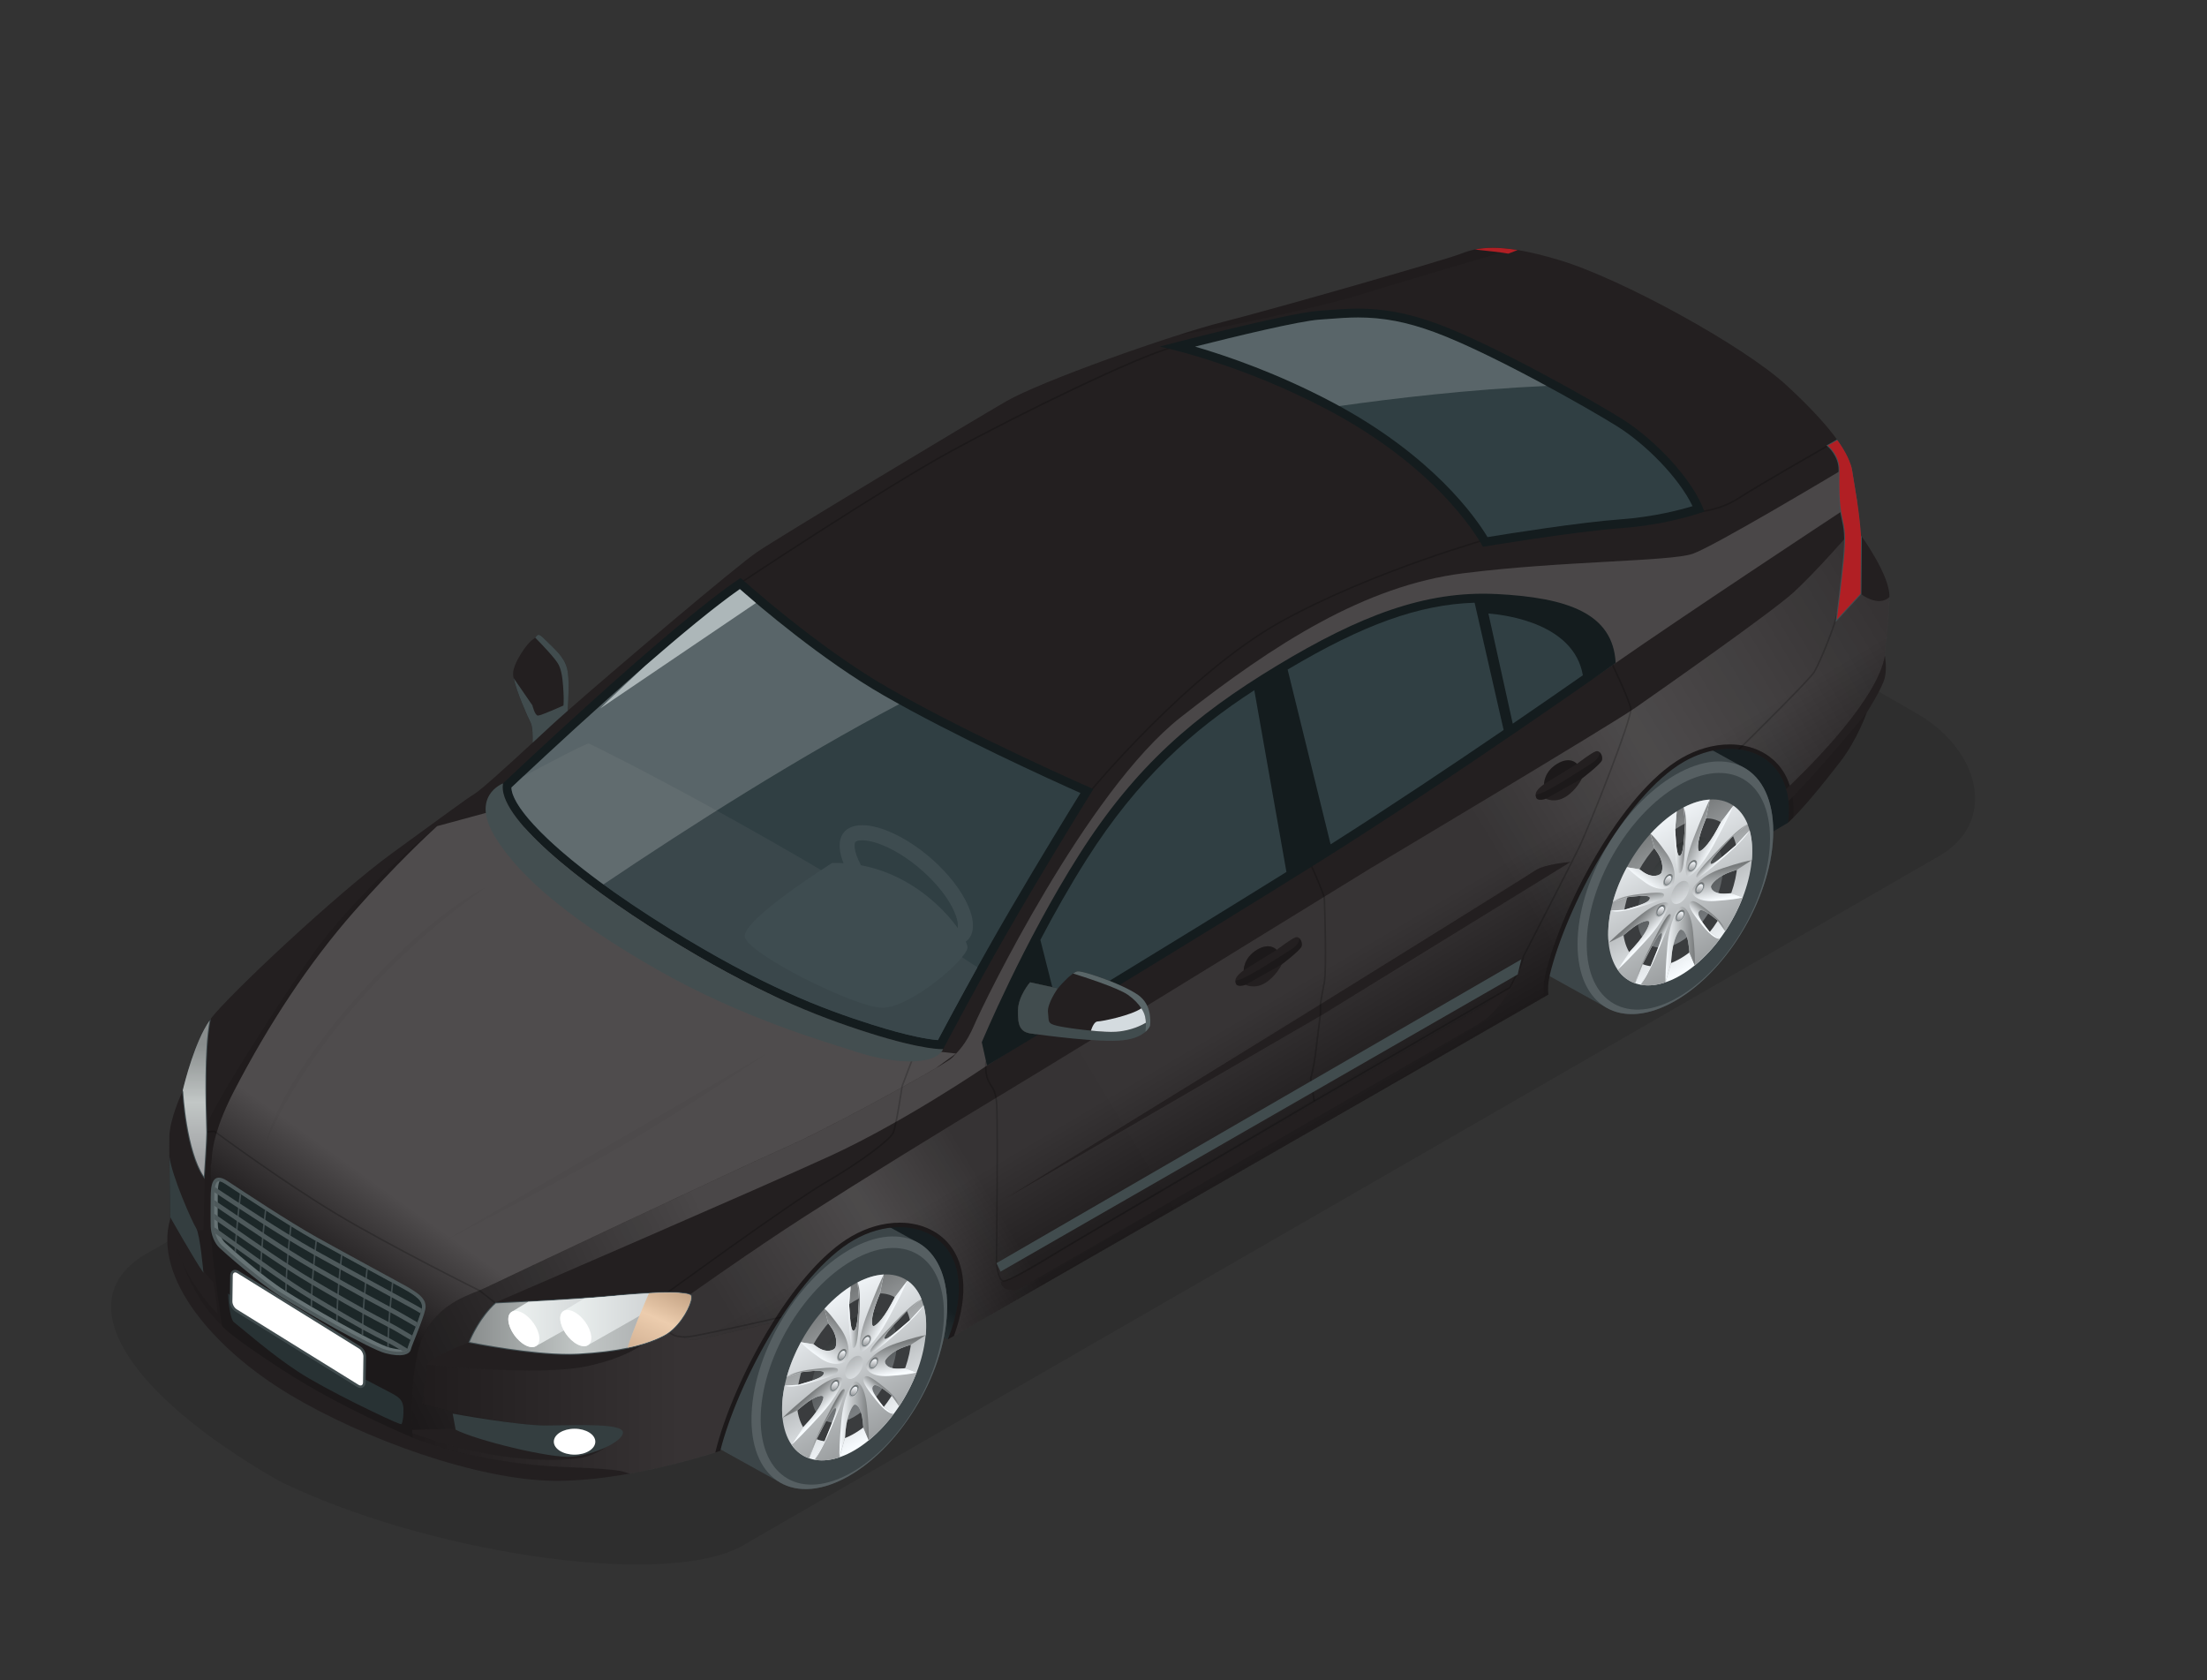 <svg xmlns="http://www.w3.org/2000/svg" xmlns:xlink="http://www.w3.org/1999/xlink" width="547.67" height="416.88" viewBox="0 0 547.67 416.88"><rect x="0" y="0" width="547.67" height="416.88" fill="#333333" stroke="none"/><defs><linearGradient id="c" x1="428.46" y1="195.3" x2="424" y2="200.96" gradientUnits="userSpaceOnUse"><stop offset="0" stop-color="#161e21"></stop><stop offset="1" stop-color="#2f383a"></stop></linearGradient><linearGradient id="d" x1="225.04" y1="316.57" x2="219.34" y2="323.79" xlink:href="#c"></linearGradient><linearGradient id="e" x1="120.5" y1="8.94" x2="120.5" y2="-16.04" gradientTransform="translate(107.6 402.16) rotate(-30) scale(1 .87) skewX(-26.57)" gradientUnits="userSpaceOnUse"><stop offset="0" stop-color="#7a7e81"></stop><stop offset="1" stop-color="#2c2f30"></stop></linearGradient><linearGradient id="f" x1="120.5" y1="17.53" x2="120.5" y2="-21.9" gradientTransform="translate(107.6 402.16) rotate(-30) scale(1 .87) skewX(-26.57)" gradientUnits="userSpaceOnUse"><stop offset="0" stop-color="#f8fcff"></stop><stop offset="1" stop-color="#777a7b"></stop></linearGradient><linearGradient id="g" x1="120.5" y1="-27.32" x2="120.5" y2="35.1" xlink:href="#f"></linearGradient><linearGradient id="h" x1="118.85" y1="-15.34" x2="122.15" y2="-15.34" xlink:href="#f"></linearGradient><linearGradient id="i" x1="107.74" y1="-4.91" x2="109.07" y2="-8.44" xlink:href="#f"></linearGradient><linearGradient id="j" x1="113.72" y1="8.54" x2="111.84" y2="6.66" xlink:href="#f"></linearGradient><linearGradient id="k" x1="127.09" y1="8.46" x2="129.34" y2="6.69" xlink:href="#f"></linearGradient><linearGradient id="l" x1="133.09" y1="-5.38" x2="132.03" y2="-8.16" xlink:href="#f"></linearGradient><linearGradient id="m" x1="130.52" y1="-9.87" x2="123.19" y2="-16" xlink:href="#f"></linearGradient><linearGradient id="n" x1="123.96" y1="-5.1" x2="123.96" y2="-8.9" gradientTransform="translate(107.6 402.16) rotate(-30) scale(1 .87) skewX(-26.57)" gradientUnits="userSpaceOnUse"><stop offset="0" stop-color="#e1e3e6"></stop><stop offset="1" stop-color="#5e6162"></stop></linearGradient><linearGradient id="o" x1="110.41" y1="-9.76" x2="117.1" y2="-15.61" xlink:href="#f"></linearGradient><linearGradient id="p" x1="117.05" y1="-5.09" x2="117.05" y2="-8.9" xlink:href="#n"></linearGradient><linearGradient id="q" x1="110.32" y1="4.5" x2="107.99" y2="-2.38" xlink:href="#f"></linearGradient><linearGradient id="r" x1="114.91" y1="1.48" x2="114.91" y2="-2.33" xlink:href="#n"></linearGradient><linearGradient id="s" x1="116.29" y1="9.3" x2="124.72" y2="9.3" xlink:href="#f"></linearGradient><linearGradient id="t" x1="120.5" y1="5.54" x2="120.5" y2="1.74" xlink:href="#n"></linearGradient><linearGradient id="u" x1="130.72" y1="4.39" x2="133.05" y2="-2.45" xlink:href="#f"></linearGradient><linearGradient id="v" x1="126.09" y1="1.48" x2="126.09" y2="-2.33" xlink:href="#n"></linearGradient><linearGradient id="w" x1="120.5" y1="3.66" x2="120.5" y2="-12.53" xlink:href="#f"></linearGradient><linearGradient id="x" x1="115.32" y1="-1.51" x2="114.26" y2=".39" gradientTransform="translate(107.6 402.16) rotate(-30) scale(1 .87) skewX(-26.57)" gradientUnits="userSpaceOnUse"><stop offset="0" stop-color="#f0f2f5"></stop><stop offset="1" stop-color="#86898b"></stop></linearGradient><linearGradient id="y" x1="117.46" y1="-8.08" x2="116.39" y2="-6.18" xlink:href="#x"></linearGradient><linearGradient id="z" x1="124.37" y1="-8.08" x2="123.3" y2="-6.18" xlink:href="#x"></linearGradient><linearGradient id="aa" x1="126.5" y1="-1.51" x2="125.44" y2=".39" xlink:href="#x"></linearGradient><linearGradient id="ab" x1="120.91" y1="2.55" x2="119.85" y2="4.45" xlink:href="#x"></linearGradient><linearGradient id="ac" x1="357.2" y1="9.43" x2="357.2" y2="-15.55" xlink:href="#e"></linearGradient><linearGradient id="ad" x1="357.2" y1="18.02" x2="357.2" y2="-21.41" xlink:href="#f"></linearGradient><linearGradient id="ae" x1="357.2" y1="-26.84" x2="357.2" y2="35.59" xlink:href="#f"></linearGradient><linearGradient id="af" x1="355.55" y1="-14.86" x2="358.86" y2="-14.86" xlink:href="#f"></linearGradient><linearGradient id="ag" x1="344.44" y1="-4.42" x2="345.78" y2="-7.96" xlink:href="#f"></linearGradient><linearGradient id="ah" x1="350.43" y1="9.02" x2="348.55" y2="7.15" xlink:href="#f"></linearGradient><linearGradient id="ai" x1="363.79" y1="8.94" x2="366.05" y2="7.17" xlink:href="#f"></linearGradient><linearGradient id="aj" x1="369.79" y1="-4.89" x2="368.74" y2="-7.67" xlink:href="#f"></linearGradient><linearGradient id="ak" x1="367.23" y1="-9.38" x2="359.89" y2="-15.51" xlink:href="#f"></linearGradient><linearGradient id="al" x1="360.66" y1="-4.61" x2="360.66" y2="-8.41" xlink:href="#n"></linearGradient><linearGradient id="am" x1="347.12" y1="-9.27" x2="353.8" y2="-15.12" xlink:href="#f"></linearGradient><linearGradient id="an" x1="353.75" y1="-4.61" x2="353.75" y2="-8.41" xlink:href="#n"></linearGradient><linearGradient id="ao" x1="347.02" y1="4.99" x2="344.69" y2="-1.89" xlink:href="#f"></linearGradient><linearGradient id="ap" x1="351.62" y1="1.96" x2="351.62" y2="-1.84" xlink:href="#n"></linearGradient><linearGradient id="aq" x1="352.99" y1="9.79" x2="361.42" y2="9.79" xlink:href="#f"></linearGradient><linearGradient id="ar" x1="357.21" y1="6.02" x2="357.21" y2="2.22" xlink:href="#n"></linearGradient><linearGradient id="as" x1="367.43" y1="4.87" x2="369.76" y2="-1.97" xlink:href="#f"></linearGradient><linearGradient id="at" x1="362.79" y1="1.96" x2="362.79" y2="-1.84" xlink:href="#n"></linearGradient><linearGradient id="au" x1="357.2" y1="4.14" x2="357.2" y2="-12.04" xlink:href="#f"></linearGradient><linearGradient id="av" x1="352.03" y1="-1.03" x2="350.96" y2=".87" xlink:href="#x"></linearGradient><linearGradient id="aw" x1="354.16" y1="-7.6" x2="353.1" y2="-5.7" xlink:href="#x"></linearGradient><linearGradient id="ax" x1="361.07" y1="-7.6" x2="360.01" y2="-5.7" xlink:href="#x"></linearGradient><linearGradient id="ay" x1="363.21" y1="-1.03" x2="362.14" y2=".87" xlink:href="#x"></linearGradient><linearGradient id="az" x1="357.62" y1="3.03" x2="356.55" y2="4.93" xlink:href="#x"></linearGradient><linearGradient id="ba" x1="470.69" y1="160.02" x2="169.47" y2="341.13" gradientUnits="userSpaceOnUse"><stop offset="0" stop-color="#010101"></stop><stop offset=".19" stop-color="#fff"></stop><stop offset=".32" stop-color="#080808"></stop><stop offset=".75" stop-color="#040404"></stop><stop offset=".83" stop-color="#fff"></stop><stop offset=".95" stop-color="#010101"></stop></linearGradient><linearGradient id="bb" x1="320.37" y1="245.83" x2="337.17" y2="274.21" gradientUnits="userSpaceOnUse"><stop offset="0" stop-color="#fff"></stop><stop offset="1" stop-color="#010101"></stop></linearGradient><linearGradient id="bc" x1="167.14" y1="346.92" x2="95.7" y2="346.92" xlink:href="#bb"></linearGradient><linearGradient id="bd" x1="115.09" y1="309.25" x2="99.75" y2="330.66" xlink:href="#bb"></linearGradient><linearGradient id="be" x1="165.31" y1="281.61" x2="83.83" y2="321.77" xlink:href="#bb"></linearGradient><linearGradient id="bf" x1="116.54" y1="328.38" x2="171.51" y2="328.38" gradientUnits="userSpaceOnUse"><stop offset="0" stop-color="#898d8d"></stop><stop offset=".5" stop-color="#c2c7c6"></stop><stop offset="1" stop-color="#a1a3a5"></stop></linearGradient><linearGradient id="bg" x1="48.64" y1="259.26" x2="48.97" y2="287.67" xlink:href="#bf"></linearGradient><linearGradient id="bh" x1="126.14" y1="327.82" x2="155.16" y2="327.82" gradientUnits="userSpaceOnUse"><stop offset="0" stop-color="#eef3f2"></stop><stop offset="1" stop-color="#c7cacc"></stop></linearGradient><linearGradient id="bi" x1="139.02" y1="327.42" x2="168.66" y2="327.42" xlink:href="#bh"></linearGradient><linearGradient id="bj" x1="167.22" y1="319.79" x2="160.31" y2="335.14" gradientUnits="userSpaceOnUse"><stop offset="0" stop-color="#afb2b3"></stop><stop offset=".5" stop-color="#e8eded"></stop><stop offset="1" stop-color="#c7cacc"></stop></linearGradient><filter id="bl" x="116.54" y="320.79" width="54.97" height="15.18" color-interpolation-filters="sRGB" filterUnits="userSpaceOnUse"></filter><filter id="bn" x="116.54" y="-8418.94" width="54.97" height="32766" color-interpolation-filters="sRGB" filterUnits="userSpaceOnUse"></filter><mask id="bm" x="116.54" y="-8418.94" width="54.97" height="32766" maskUnits="userSpaceOnUse"></mask><linearGradient id="bo" x1="116.54" y1="328.38" x2="171.51" y2="328.38" gradientUnits="userSpaceOnUse"><stop offset="0" stop-color="#a1a1a1"></stop><stop offset=".31" stop-color="#fff"></stop><stop offset=".37" stop-color="#f4f4f4"></stop><stop offset=".47" stop-color="#d8d8d8"></stop><stop offset=".61" stop-color="#ababab"></stop><stop offset=".76" stop-color="#6c6c6c"></stop><stop offset=".94" stop-color="#1c1c1c"></stop><stop offset="1" stop-color="#000"></stop></linearGradient><mask id="bk" x="116.54" y="320.79" width="54.97" height="15.18" maskUnits="userSpaceOnUse"><g filter="url(#bl)"><g mask="url(#bm)"><path d="m141.08,335.97c-9.5,0-22.56-2.56-24.54-2.96.48-1.14,2.7-6.13,6.5-9.58,1.37-.06,20.11-.92,29.42-1.84,5.26-.52,10.03-.8,13.44-.8,4.55,0,5.38.5,5.53.71.05.07.19.38-.04,1.29-.64,2.51-3.33,6.91-6.73,8.64-4.96,2.52-11.65,3.94-21.07,4.47-.77.04-1.61.07-2.49.07Z" fill="url(#bo)"></path></g></g></mask><linearGradient id="bp" x1="116.54" y1="328.38" x2="171.51" y2="328.38" gradientUnits="userSpaceOnUse"><stop offset="0" stop-color="#fff"></stop><stop offset=".31" stop-color="#fff"></stop><stop offset="1" stop-color="#fff"></stop></linearGradient><filter id="br" x="45.34" y="253.24" width="6.66" height="38.67" color-interpolation-filters="sRGB" filterUnits="userSpaceOnUse"></filter><filter id="bt" x="45.34" y="-8418.94" width="6.66" height="32766" color-interpolation-filters="sRGB" filterUnits="userSpaceOnUse"></filter><mask id="bs" x="45.34" y="-8418.94" width="6.66" height="32766" maskUnits="userSpaceOnUse"></mask><linearGradient id="bu" x1="48.64" y1="259.26" x2="48.97" y2="287.67" xlink:href="#bo"></linearGradient><mask id="bq" x="45.34" y="253.24" width="6.66" height="38.67" maskUnits="userSpaceOnUse"><g filter="url(#br)"><g mask="url(#bs)"><path d="m45.34,270.59l.13.36c0,.15.8,14.42,5.12,20.97.15-2.12.62-9.09.62-10.94,0-.34-.02-1.03-.05-1.99-.15-5.03-.56-18.2.84-25.74-3.66,5.26-6.18,15.32-6.66,17.35Z" fill="url(#bu)"></path></g></g></mask><linearGradient id="bv" x1="48.64" y1="259.26" x2="48.97" y2="287.67" xlink:href="#bp"></linearGradient></defs><g><g id="b"><path d="m481.19,212.43l-297.64,171.52c-20.03,10.22-78.42,1.12-114.33-16.47-38.4-21.99-53.54-45.98-31.34-57.24L372.38,117.43l103.81,59.94c15.21,9.06,19.55,26.66,4.99,35.06Z" opacity=".1"></path><path d="m434.17,209.84l9.58-5.72s6.92-18.22-10.96-21.2c-17.88-2.98-19.51,3.77-19.51,3.77l20.89,23.16Z" fill="url(#c)"></path><polygon points="240.65 325.6 235.23 332.35 224.58 329.01 213.15 302.83 234.24 299.85 240.65 325.6" fill="url(#d)"></polygon><path d="m227.9,308.43l-17.63-9.71c-4.34-2.21-10.18-1.72-16.61,1.99-13.41,7.74-24.28,26.57-24.28,42.04,0,7.19,2.35,12.39,6.2,15.13l18.61,10.33c4.34,2.18,10.16,1.69,16.57-2.01,13.41-7.74,24.28-26.56,24.28-42.04,0-7.76-2.73-13.21-7.14-15.73Z" fill="#3c4548"></path><path d="m235.04,324.16c0,15.48-10.87,34.3-24.28,42.04-13.41,7.74-24.28,1.46-24.28-14.02,0-15.48,10.87-34.31,24.28-42.05,13.41-7.74,24.28-1.46,24.28,14.02Z" fill="#565f62"></path><path d="m234.24,325.91c0,14.51-10.18,32.14-22.74,39.39-12.56,7.25-22.74,1.37-22.74-13.13s10.18-32.14,22.74-39.39c12.56-7.25,22.74-1.37,22.74,13.13Z" fill="#3c4548"></path><path d="m226.58,330.87c0-9.33-6.55-13.11-14.63-8.45-8.08,4.66-14.63,16.01-14.63,25.34,0,9.33,6.55,13.11,14.63,8.45,8.08-4.66,14.63-16.01,14.63-25.34Z" fill="#3a3c3e"></path><path d="m222.57,333.18c0-6.77-4.75-9.52-10.62-6.13-5.87,3.38-10.62,11.62-10.62,18.4s4.76,9.52,10.62,6.13c5.87-3.39,10.62-11.62,10.62-18.4Z" fill="url(#e)"></path><path d="m228.94,323.13c-3.05-9.08-13.13-9.19-22.52-.25-9.38,8.94-14.52,23.54-11.47,32.62,3.05,9.08,13.13,9.19,22.51.25,9.39-8.94,14.52-23.54,11.47-32.62Zm-12.59,29.28c-7.48,7.12-15.5,7.03-17.93-.2s1.66-18.86,9.14-25.98c7.47-7.12,15.5-7.03,17.93.2,2.43,7.23-1.66,18.86-9.14,25.98Z" fill="url(#f)"></path><path d="m229.19,323.92l-3.38,3.66c-4.81,4.2-6.15,5.1-6.33,4.55-.18-.55.96-2.01,5.58-6.8l3.61-2.96c-.81-2.03-2.01-3.55-3.49-4.57h0s-3.12,4.11-3.12,4.11c-.27.51-.56,1.05-.88,1.65-2.41,4.48-4.17,5.62-4.5,5.53-.34-.09-.77-1.8,1.02-6.44.24-.62.46-1.18.67-1.71l.93-4.68c-2.03.12-4.23.77-6.5,1.95h0s.36,4.03.36,4.03c-.32,5.91-.62,7.59-1.22,7.94-.6.35-.91-.97-1.23-6.52l.4-4.47h0c-1.55.98-3.13,2.21-4.68,3.69-.63.6-1.24,1.22-1.82,1.87l.93,3.6c.21.28.43.59.67.93,1.79,2.57,1.36,4.78,1.02,5.26-.34.48-2.09,1.36-4.5-.33-.32-.23-.61-.44-.88-.64l-3.12-.5c-1.51,2.8-2.7,5.72-3.49,8.6l3.6-1.17c4.62-.54,5.76-.41,5.58.36-.19.77-1.52,1.41-6.33,2.77l-3.37.2h0c-.59,2.8-.78,5.52-.53,8l3.7-1.88c.4-.33.83-.69,1.3-1.08,3.52-2.89,5-2.66,5.13-2.28.13.39-.52,2.64-3.8,6.24-.44.48-.84.92-1.21,1.32l-2.86,4.37h0c1.13,1.64,2.62,2.76,4.34,3.36h0s1.86-4.75,1.86-4.75c3.17-6.25,4.19-7.84,4.67-7.72.48.13-.03,1.85-2.69,8.23l-2.48,4.59c1.87.34,3.97.14,6.17-.61l1.35-4.76c.04-.49.08-1.02.13-1.6.38-4.35,1.74-6.43,2.15-6.67.42-.24,1.77.27,2.15,4.18.05.52.09,1,.13,1.45l1.35,3.2c.63-.52,1.26-1.07,1.89-1.67,1.55-1.48,2.99-3.11,4.29-4.85h0s-2.45-1.77-2.45-1.77c-2.66-3.31-3.18-4.44-2.69-5.13.48-.69,1.5-.27,4.67,2.32l1.84,2.63h0c1.77-2.66,3.24-5.5,4.34-8.37l-2.86-1.06c-.37.03-.78.06-1.21.09-3.28.2-3.93-1.31-3.8-1.85.13-.53,1.61-2.47,5.13-3.65.47-.16.9-.3,1.3-.42l3.7-2.39h0c.24-2.65.08-5.17-.53-7.39Zm-21.41,20.18c-.27.58-.79.98-1.16.88-.37-.1-.45-.65-.18-1.23.27-.58.78-.97,1.16-.88.37.1.45.65.18,1.23Zm1.85-7.64c-.27.58-.78.97-1.15.88-.37-.1-.45-.65-.18-1.23.27-.58.79-.97,1.16-.88.37.1.45.65.18,1.23Zm2.99,8.9c-.27.58-.79.97-1.16.88-.37-.1-.45-.65-.18-1.23.27-.58.79-.97,1.16-.88.37.1.45.65.18,1.23Zm2.99-12.36c-.27.58-.79.97-1.16.88-.37-.1-.45-.65-.18-1.23.27-.58.79-.97,1.16-.88.37.1.45.64.18,1.23Zm1.85,5.51c-.27.58-.79.97-1.15.88-.37-.1-.45-.65-.19-1.23.27-.58.79-.97,1.16-.88.37.1.45.65.18,1.23Z" fill="url(#g)"></path><path d="m212.8,318.22l.36,4.03c-.32,5.91-.62,7.59-1.22,7.94-.6.35-.91-.97-1.23-6.52l.4-4.47c-.34,1.17-.78,3.11-.5,7.97.35,6.2.68,7.65,1.34,7.27.66-.38.99-2.21,1.34-8.82.28-5.17-.16-6.61-.5-7.39Z" fill="url(#h)"></path><path d="m195.24,341.67l3.6-1.17c4.62-.54,5.76-.41,5.58.36-.19.77-1.52,1.41-6.33,2.77l-3.37.2c.7.27,1.96.55,6.17-.64,5.38-1.52,6.83-2.21,7.04-3.05.21-.85-1.04-.99-6.21-.38-4.04.48-5.58,1.32-6.48,1.91Z" fill="url(#i)"></path><path d="m200.78,361.87l1.86-4.75c3.17-6.25,4.19-7.84,4.67-7.72.48.13-.03,1.85-2.69,8.23l-2.48,4.59c.77-1,1.99-2.78,4.32-8.36,2.97-7.13,3.54-9.01,3-9.15-.54-.14-1.64,1.6-5.18,8.58-2.78,5.47-3.28,7.43-3.5,8.58Z" fill="url(#j)"></path><path d="m221.76,350.9l-2.45-1.76c-2.66-3.31-3.18-4.44-2.69-5.13.48-.69,1.5-.27,4.67,2.32l1.84,2.63c-.22-.89-.73-2.26-3.51-4.53-3.54-2.89-4.64-3.36-5.18-2.6-.54.76.03,1.98,3,5.68,2.33,2.9,3.54,3.27,4.31,3.38Z" fill="url(#k)"></path><path d="m229.19,323.92l-3.38,3.66c-4.81,4.2-6.15,5.1-6.33,4.55-.18-.55.96-2.01,5.58-6.8l3.61-2.96c-.9.45-2.44,1.38-6.48,5.57-5.16,5.35-6.41,6.93-6.21,7.55.2.61,1.66-.38,7.04-5.07,4.21-3.68,5.47-5.41,6.17-6.49Z" fill="url(#l)"></path><path d="m222.05,321.91c-.27.51-.56,1.05-.88,1.65-2.41,4.48-4.17,5.62-4.5,5.53-.34-.09-.77-1.8,1.02-6.44.24-.62.46-1.18.67-1.71l.94-4.68c-.71,1.43-1.98,4.3-4.01,9.55-2.66,6.88-2.01,9.41-1.51,9.54.5.13,3.1-1.56,6.67-8.19,2.74-5.07,4.1-7.92,4.72-9.37l-3.12,4.11Zm-6.44,11.1c-.27.58-.79.97-1.16.88-.37-.1-.45-.65-.18-1.23.27-.58.79-.97,1.16-.88.37.1.45.64.18,1.23Z" fill="url(#m)"></path><path d="m215.65,331.31c-.54-.14-1.29.43-1.68,1.28-.39.84-.27,1.64.27,1.78.54.14,1.29-.43,1.68-1.27.39-.84.27-1.64-.27-1.78Zm-.04,1.7c-.27.58-.79.97-1.16.88-.37-.1-.45-.65-.18-1.23.27-.58.79-.97,1.16-.88.37.1.45.64.18,1.23Z" fill="url(#n)"></path><path d="m208.61,329.67c-2.03-2.91-3.3-4.32-4.01-4.93l.93,3.6c.21.28.43.59.67.93,1.79,2.57,1.36,4.78,1.02,5.26-.34.48-2.09,1.36-4.5-.33-.32-.23-.61-.44-.88-.64l-3.12-.5c.62.73,1.99,2,4.73,3.91,3.58,2.5,6.17,1.2,6.67.49.5-.71,1.14-3.99-1.51-7.8Zm1.01,6.79c-.27.58-.78.97-1.15.88-.37-.1-.45-.65-.18-1.23.27-.58.79-.97,1.16-.88.37.1.45.65.18,1.23Z" fill="url(#o)"></path><path d="m209.66,334.76c-.54-.14-1.29.43-1.68,1.28-.39.84-.27,1.64.26,1.78.54.14,1.29-.43,1.68-1.28.39-.84.27-1.64-.26-1.78Zm-.04,1.71c-.27.58-.78.97-1.15.88-.37-.1-.45-.65-.18-1.23.27-.58.79-.97,1.16-.88.37.1.45.65.18,1.23Z" fill="url(#p)"></path><path d="m209,342.13c-.19-.57-2.39-.91-7.61,3.38-3.99,3.28-6.15,5.25-7.2,6.32l3.7-1.88c.4-.33.83-.69,1.3-1.08,3.52-2.89,5-2.66,5.13-2.28.13.39-.52,2.64-3.8,6.24-.44.48-.84.92-1.21,1.32l-2.86,4.37c1.09-.97,3.2-3.06,6.93-7.14,4.87-5.32,5.83-8.67,5.63-9.24Zm-1.22,1.97c-.27.58-.79.98-1.16.88-.37-.1-.45-.65-.18-1.23.27-.58.78-.97,1.16-.88.37.1.45.65.18,1.23Z" fill="url(#q)"></path><path d="m207.81,342.4c-.54-.14-1.29.43-1.68,1.27-.39.85-.27,1.64.27,1.78.54.14,1.29-.43,1.68-1.28.39-.84.27-1.64-.27-1.78Zm-.04,1.7c-.27.58-.79.98-1.16.88-.37-.1-.45-.65-.18-1.23.27-.58.78-.97,1.16-.88.37.1.45.65.18,1.23Z" fill="url(#r)"></path><path d="m215.14,349.1c-.57-5.8-2.57-6.56-3.19-6.2-.62.36-2.62,3.43-3.19,9.88-.44,4.94-.5,7.56-.44,8.83l1.35-4.76c.04-.49.08-1.02.13-1.6.38-4.35,1.74-6.43,2.15-6.67.42-.24,1.77.27,2.15,4.18.05.52.09,1,.13,1.45l1.35,3.21c.05-1.34,0-3.89-.44-8.32Zm-2.52-3.74c-.27.58-.79.97-1.16.88-.37-.1-.45-.65-.18-1.23.27-.58.79-.97,1.16-.88.37.1.45.65.18,1.23Z" fill="url(#s)"></path><path d="m212.65,343.67c-.53-.14-1.29.43-1.67,1.28-.39.84-.27,1.64.26,1.78.54.14,1.29-.43,1.68-1.28.39-.84.27-1.64-.27-1.78Zm-.03,1.7c-.27.58-.79.97-1.16.88-.37-.1-.45-.65-.18-1.23.27-.58.79-.97,1.16-.88.37.1.45.65.18,1.23Z" fill="url(#t)"></path><path d="m223.39,339.62c-3.28.2-3.93-1.31-3.8-1.85.13-.53,1.61-2.47,5.13-3.65.47-.16.9-.3,1.3-.42l3.7-2.39c-1.06.15-3.21.66-7.2,1.99-5.22,1.74-7.42,4.62-7.61,5.41-.19.79.77,3.03,5.63,2.74,3.72-.23,5.84-.58,6.93-.86l-2.87-1.06c-.37.03-.78.06-1.21.09Zm-5.93-1.1c-.27.58-.79.97-1.15.88-.37-.1-.45-.65-.19-1.23.27-.58.79-.97,1.16-.88.37.1.45.65.18,1.23Z" fill="url(#u)"></path><path d="m217.5,336.81c-.54-.14-1.29.43-1.68,1.28-.39.84-.27,1.64.27,1.78.54.14,1.29-.43,1.68-1.27.39-.84.27-1.64-.26-1.79Zm-.04,1.71c-.27.58-.79.97-1.15.88-.37-.1-.45-.65-.19-1.23.27-.58.79-.97,1.16-.88.37.1.45.65.18,1.23Z" fill="url(#v)"></path><path d="m212.64,341.36c1.17-1.11,1.81-2.94,1.43-4.07-.38-1.13-1.64-1.14-2.81-.03-1.17,1.11-1.81,2.93-1.43,4.07.38,1.13,1.64,1.15,2.81.03Z" fill="url(#w)"></path><path d="m208.07,343.38c0,.61-.43,1.35-.96,1.66-.53.31-.96.06-.96-.55s.43-1.35.96-1.66c.53-.31.96-.06.96.55Z" fill="#5b696d"></path><path d="m207.96,343.43c0,.54-.38,1.21-.86,1.48-.47.27-.85.05-.85-.49s.38-1.21.85-1.48c.48-.27.86-.05.86.5Z" fill="url(#x)"></path><path d="m209.92,335.74c0,.61-.43,1.36-.96,1.66-.53.3-.96.06-.96-.55s.43-1.35.96-1.66c.53-.31.96-.06.96.55Z" fill="#5b696d"></path><path d="m209.81,335.79c0,.55-.38,1.21-.85,1.48-.47.27-.85.05-.85-.49s.38-1.21.85-1.48c.47-.27.86-.05.85.49Z" fill="url(#y)"></path><path d="m215.9,332.28c0,.61-.43,1.36-.96,1.66-.53.3-.96.05-.96-.55s.43-1.36.96-1.66c.53-.3.96-.06.96.55Z" fill="#5b696d"></path><path d="m215.8,332.34c0,.54-.38,1.21-.86,1.48-.47.27-.85.05-.85-.49,0-.55.38-1.21.85-1.48.47-.27.86-.05.86.49Z" fill="url(#z)"></path><path d="m217.75,337.79c0,.61-.43,1.35-.96,1.66-.53.3-.96.06-.96-.55s.43-1.35.96-1.66c.53-.3.96-.06.96.55Z" fill="#5b696d"></path><path d="m217.65,337.84c0,.54-.38,1.21-.85,1.48-.47.27-.86.05-.86-.49s.38-1.21.86-1.48c.47-.27.85-.05.85.5Z" fill="url(#aa)"></path><path d="m212.91,344.64c0,.61-.43,1.35-.96,1.66-.53.3-.96.06-.96-.55s.43-1.35.96-1.66c.53-.31.96-.06.96.55Z" fill="#5b696d"></path><path d="m212.8,344.7c0,.54-.38,1.21-.85,1.48-.47.27-.86.05-.86-.49s.38-1.21.86-1.48c.47-.28.85-.05.85.49Z" fill="url(#ab)"></path><path d="m432.89,190.56l-17.63-9.71c-4.34-2.21-10.18-1.72-16.61,1.99-13.41,7.74-24.28,26.57-24.28,42.05,0,7.19,2.35,12.39,6.2,15.13l18.61,10.33c4.34,2.18,10.16,1.69,16.57-2.01,13.41-7.74,24.28-26.56,24.28-42.04,0-7.76-2.73-13.2-7.14-15.73Z" fill="#3c4548"></path><path d="m440.03,206.29c0,15.48-10.87,34.3-24.28,42.04-13.41,7.74-24.28,1.46-24.28-14.02,0-15.48,10.87-34.3,24.28-42.05,13.41-7.74,24.28-1.46,24.28,14.02Z" fill="#565f62"></path><path d="m439.23,208.04c0,14.51-10.18,32.14-22.74,39.39-12.56,7.25-22.74,1.37-22.74-13.13s10.18-32.14,22.74-39.39c12.56-7.25,22.74-1.38,22.74,13.13Z" fill="#3c4548"></path><path d="m431.57,213c0-9.33-6.55-13.11-14.63-8.45-8.08,4.67-14.63,16.01-14.63,25.34,0,9.33,6.55,13.11,14.63,8.45,8.08-4.67,14.63-16.01,14.63-25.34Z" fill="#3a3c3e"></path><path d="m427.56,215.32c0-6.77-4.76-9.52-10.62-6.13-5.87,3.39-10.63,11.62-10.63,18.4s4.76,9.52,10.63,6.13c5.87-3.39,10.62-11.63,10.62-18.4Z" fill="url(#ac)"></path><path d="m433.93,205.26c-3.05-9.08-13.13-9.19-22.51-.25-9.38,8.94-14.52,23.54-11.47,32.62,3.05,9.08,13.13,9.19,22.51.25,9.39-8.94,14.52-23.54,11.47-32.62Zm-12.59,29.27c-7.47,7.12-15.5,7.03-17.93-.2-2.43-7.23,1.66-18.86,9.14-25.98,7.47-7.12,15.5-7.04,17.93.2,2.43,7.23-1.66,18.86-9.14,25.98Z" fill="url(#ad)"></path><path d="m434.17,206.06l-3.38,3.66c-4.81,4.2-6.15,5.1-6.33,4.54-.18-.55.96-2.01,5.58-6.79l3.61-2.96c-.82-2.03-2.01-3.55-3.49-4.57h0l-3.12,4.11c-.27.51-.56,1.06-.88,1.65-2.41,4.47-4.16,5.62-4.5,5.53-.34-.09-.77-1.8,1.02-6.44.24-.62.46-1.19.67-1.71l.93-4.67c-2.03.12-4.23.76-6.5,1.95h0s.36,4.03.36,4.03c-.32,5.91-.62,7.59-1.22,7.94-.6.35-.91-.97-1.23-6.52l.4-4.47h0c-1.55.98-3.13,2.21-4.68,3.69-.63.6-1.24,1.22-1.82,1.87l.94,3.59c.21.28.43.59.67.94,1.79,2.57,1.36,4.78,1.02,5.26-.34.48-2.09,1.36-4.5-.33-.32-.22-.61-.44-.88-.64l-3.12-.51c-1.52,2.8-2.7,5.72-3.49,8.6l3.6-1.17c4.62-.55,5.76-.41,5.58.36-.19.77-1.52,1.41-6.33,2.77l-3.37.2h0c-.58,2.8-.78,5.52-.53,8l3.7-1.88c.39-.33.82-.69,1.29-1.08,3.52-2.89,5-2.66,5.13-2.28.13.38-.52,2.64-3.8,6.24-.44.48-.84.92-1.21,1.32l-2.86,4.37h0c1.13,1.64,2.62,2.76,4.34,3.36h0s1.86-4.75,1.86-4.75c3.17-6.25,4.19-7.84,4.67-7.72.48.13-.03,1.85-2.69,8.23l-2.48,4.59c1.87.34,3.97.14,6.17-.61l1.35-4.76c.04-.49.08-1.02.13-1.6.38-4.35,1.73-6.43,2.15-6.67.41-.24,1.77.27,2.15,4.18.05.52.1,1,.13,1.45l1.35,3.2c.63-.52,1.26-1.07,1.89-1.67,1.55-1.48,2.99-3.11,4.29-4.85h0l-2.45-1.77c-2.66-3.31-3.18-4.44-2.69-5.13.48-.69,1.5-.27,4.67,2.32l1.84,2.63h0c1.77-2.66,3.24-5.5,4.34-8.38l-2.86-1.06c-.37.03-.78.06-1.21.09-3.28.2-3.93-1.31-3.8-1.84.13-.54,1.61-2.48,5.13-3.65.47-.15.9-.29,1.3-.42l3.7-2.39h0c.24-2.65.08-5.17-.53-7.39Zm-21.41,20.18c-.27.58-.79.98-1.16.88-.37-.1-.45-.65-.18-1.22.27-.59.79-.98,1.16-.88.37.1.45.65.18,1.23Zm1.85-7.64c-.27.58-.79.97-1.16.88-.37-.1-.45-.64-.18-1.23.27-.58.79-.97,1.16-.88.37.1.45.65.18,1.23Zm2.99,8.9c-.27.58-.78.98-1.16.88-.37-.1-.45-.65-.18-1.23.27-.58.79-.97,1.16-.88.37.1.45.64.18,1.23Zm2.99-12.36c-.27.58-.79.97-1.16.88-.37-.09-.45-.65-.18-1.23.27-.58.79-.97,1.16-.88.37.1.45.64.18,1.23Zm1.85,5.5c-.27.58-.79.98-1.16.88-.37-.1-.45-.64-.18-1.23.27-.58.79-.97,1.16-.88.37.1.45.65.18,1.23Z" fill="url(#ae)"></path><path d="m417.78,200.35l.36,4.03c-.32,5.91-.62,7.59-1.22,7.94-.6.35-.91-.97-1.23-6.52l.4-4.47c-.34,1.17-.77,3.12-.5,7.97.35,6.19.68,7.65,1.35,7.26.66-.38.99-2.21,1.34-8.81.28-5.18-.16-6.62-.5-7.39Z" fill="url(#af)"></path><path d="m400.22,223.8l3.6-1.17c4.62-.55,5.76-.41,5.58.36-.19.77-1.52,1.41-6.33,2.77l-3.37.2c.7.27,1.96.55,6.17-.64,5.38-1.52,6.83-2.21,7.04-3.06.21-.85-1.05-.99-6.21-.38-4.04.48-5.58,1.32-6.48,1.91Z" fill="url(#ag)"></path><path d="m405.76,244l1.86-4.75c3.17-6.25,4.19-7.84,4.67-7.72.48.13-.03,1.85-2.69,8.23l-2.48,4.59c.77-1,1.99-2.78,4.32-8.36,2.97-7.13,3.54-9.01,3-9.15-.54-.14-1.64,1.6-5.18,8.58-2.78,5.47-3.28,7.43-3.5,8.58Z" fill="url(#ah)"></path><path d="m426.74,233.03l-2.45-1.77c-2.66-3.31-3.18-4.44-2.69-5.13.48-.69,1.5-.27,4.67,2.32l1.84,2.63c-.22-.89-.73-2.26-3.51-4.53-3.54-2.89-4.64-3.37-5.18-2.6-.54.76.03,1.98,3,5.68,2.33,2.9,3.55,3.27,4.31,3.38Z" fill="url(#ai)"></path><path d="m434.17,206.06l-3.38,3.66c-4.81,4.2-6.15,5.1-6.33,4.54-.18-.55.96-2.01,5.58-6.79l3.61-2.96c-.9.45-2.44,1.38-6.48,5.56-5.16,5.35-6.41,6.93-6.21,7.54.21.61,1.66-.38,7.04-5.07,4.22-3.68,5.48-5.41,6.17-6.48Z" fill="url(#aj)"></path><path d="m427.04,204.04c-.27.51-.56,1.06-.88,1.65-2.41,4.47-4.16,5.62-4.5,5.53-.34-.09-.77-1.8,1.02-6.44.24-.62.46-1.19.67-1.71l.94-4.68c-.71,1.43-1.97,4.3-4.01,9.55-2.66,6.87-2.01,9.41-1.51,9.54.5.13,3.1-1.56,6.67-8.19,2.73-5.07,4.1-7.92,4.72-9.37l-3.12,4.11Zm-6.44,11.1c-.27.58-.79.97-1.16.88-.37-.09-.45-.65-.18-1.23.27-.58.79-.97,1.16-.88.37.1.45.64.18,1.23Z" fill="url(#ak)"></path><path d="m420.63,213.44c-.54-.14-1.29.43-1.68,1.27-.39.85-.27,1.64.27,1.78.54.14,1.29-.43,1.68-1.27.39-.85.27-1.65-.26-1.79Zm-.04,1.71c-.27.58-.79.97-1.16.88-.37-.09-.45-.65-.18-1.23.27-.58.79-.97,1.16-.88.37.1.45.64.18,1.23Z" fill="url(#al)"></path><path d="m413.6,211.81c-2.04-2.91-3.3-4.32-4.01-4.93l.94,3.6c.21.28.43.59.67.94,1.79,2.57,1.36,4.78,1.02,5.26-.34.48-2.09,1.36-4.5-.33-.32-.22-.61-.44-.88-.64l-3.12-.51c.62.74,1.99,2,4.72,3.91,3.58,2.5,6.17,1.2,6.67.49.5-.71,1.14-3.99-1.51-7.8Zm1.01,6.79c-.27.58-.79.97-1.16.88-.37-.1-.45-.64-.18-1.23.27-.58.79-.97,1.16-.88.37.1.45.65.18,1.23Z" fill="url(#am)"></path><path d="m414.65,216.89c-.54-.14-1.29.43-1.68,1.28-.39.85-.27,1.64.27,1.78.54.14,1.28-.43,1.67-1.27.39-.85.27-1.64-.26-1.79Zm-.04,1.71c-.27.58-.79.97-1.16.88-.37-.1-.45-.64-.18-1.23.27-.58.79-.97,1.16-.88.37.1.45.65.18,1.23Z" fill="url(#an)"></path><path d="m413.98,224.26c-.19-.57-2.39-.91-7.61,3.38-4,3.28-6.15,5.25-7.2,6.32l3.7-1.88c.39-.33.82-.69,1.29-1.08,3.52-2.89,5-2.66,5.13-2.28.13.38-.52,2.64-3.8,6.24-.44.48-.84.92-1.21,1.32l-2.86,4.37c1.09-.98,3.2-3.06,6.93-7.14,4.87-5.32,5.83-8.67,5.64-9.24Zm-1.22,1.97c-.27.58-.79.98-1.16.88-.37-.1-.45-.65-.18-1.22.27-.59.79-.98,1.16-.88.37.1.45.65.18,1.23Z" fill="url(#ao)"></path><path d="m412.8,224.53c-.54-.14-1.29.43-1.68,1.27-.39.85-.27,1.64.27,1.78.54.14,1.29-.43,1.68-1.28.39-.84.27-1.64-.27-1.78Zm-.04,1.7c-.27.58-.79.98-1.16.88-.37-.1-.45-.65-.18-1.22.27-.59.79-.98,1.16-.88.37.1.45.65.18,1.23Z" fill="url(#ap)"></path><path d="m420.13,231.24c-.57-5.8-2.57-6.56-3.19-6.2-.62.36-2.62,3.43-3.19,9.88-.43,4.94-.5,7.56-.44,8.83l1.35-4.76c.04-.49.08-1.02.13-1.6.38-4.35,1.73-6.43,2.15-6.67.41-.24,1.77.27,2.15,4.18.05.52.1,1,.13,1.45l1.35,3.2c.05-1.34,0-3.89-.44-8.32Zm-2.52-3.73c-.27.58-.78.98-1.16.88-.37-.1-.45-.65-.18-1.23.27-.58.79-.97,1.16-.88.37.1.45.64.18,1.23Z" fill="url(#aq)"></path><path d="m417.64,225.8c-.53-.14-1.29.43-1.68,1.27-.39.85-.27,1.64.27,1.78.54.14,1.29-.43,1.68-1.28.39-.84.27-1.64-.27-1.78Zm-.04,1.7c-.27.58-.78.98-1.16.88-.37-.1-.45-.65-.18-1.23.27-.58.79-.97,1.16-.88.37.1.45.64.18,1.23Z" fill="url(#ar)"></path><path d="m428.38,221.75c-3.28.2-3.93-1.31-3.8-1.84.13-.54,1.61-2.48,5.13-3.65.47-.15.9-.29,1.3-.42l3.7-2.39c-1.06.15-3.21.66-7.2,1.99-5.22,1.75-7.42,4.62-7.61,5.41-.19.79.77,3.03,5.63,2.73,3.72-.23,5.84-.58,6.93-.87l-2.87-1.06c-.37.03-.78.06-1.21.09Zm-5.93-1.11c-.27.58-.79.98-1.16.88-.37-.1-.45-.64-.18-1.23.27-.58.79-.97,1.16-.88.37.1.45.65.18,1.23Z" fill="url(#as)"></path><path d="m422.48,218.94c-.54-.14-1.29.43-1.68,1.28-.39.84-.27,1.64.27,1.78.54.14,1.29-.43,1.68-1.27.39-.85.27-1.64-.26-1.78Zm-.04,1.7c-.27.58-.79.98-1.16.88-.37-.1-.45-.64-.18-1.23.27-.58.79-.97,1.16-.88.37.1.45.65.18,1.23Z" fill="url(#at)"></path><path d="m417.62,223.5c1.17-1.12,1.81-2.94,1.43-4.07-.38-1.13-1.64-1.14-2.81-.03-1.17,1.11-1.81,2.93-1.43,4.07.38,1.13,1.64,1.14,2.81.03Z" fill="url(#au)"></path><path d="m413.05,225.51c0,.61-.43,1.35-.96,1.66-.53.3-.96.06-.96-.55s.43-1.35.96-1.66c.53-.31.96-.06.96.55Z" fill="#5b696d"></path><path d="m412.95,225.57c0,.54-.38,1.21-.86,1.48-.47.27-.85.05-.85-.49s.38-1.21.85-1.48c.47-.27.86-.05.86.49Z" fill="url(#av)"></path><path d="m414.9,217.87c0,.61-.43,1.36-.96,1.66-.53.3-.96.06-.96-.55s.43-1.35.96-1.66c.53-.3.96-.06.96.55Z" fill="#5b696d"></path><path d="m414.8,217.93c0,.55-.38,1.21-.86,1.48-.47.27-.85.05-.85-.49s.38-1.21.85-1.48c.47-.27.86-.05.86.5Z" fill="url(#aw)"></path><path d="m420.89,214.41c0,.61-.43,1.36-.96,1.66-.53.3-.96.06-.96-.55s.43-1.36.96-1.66c.53-.3.96-.06.96.55Z" fill="#5b696d"></path><path d="m420.78,214.47c0,.55-.38,1.21-.86,1.48-.47.27-.85.05-.85-.5s.38-1.21.85-1.48c.47-.27.86-.05.86.49Z" fill="url(#ax)"></path><path d="m422.74,219.92c0,.61-.43,1.35-.96,1.66-.53.3-.96.06-.96-.55s.43-1.35.96-1.66c.53-.31.96-.06.96.55Z" fill="#5b696d"></path><path d="m422.63,219.98c0,.54-.38,1.21-.86,1.48-.47.28-.85.05-.85-.49,0-.54.38-1.21.85-1.48.47-.27.86-.05.86.49Z" fill="url(#ay)"></path><path d="m417.89,226.77c0,.61-.43,1.35-.95,1.66-.53.31-.96.06-.96-.55,0-.61.43-1.35.96-1.66.53-.31.95-.06.95.55Z" fill="#5b696d"></path><path d="m417.79,226.83c0,.54-.38,1.21-.85,1.48-.48.27-.86.05-.86-.49,0-.55.38-1.21.86-1.48.47-.28.85-.05.85.49Z" fill="url(#az)"></path><path d="m468.86,148c.1-5.29-7.05-15.14-7.05-15.14-.52-6.84-1.45-11.2-2.18-15.96-.72-4.77-5.91-11.71-16.38-21.36-10.47-9.64-40.74-26.33-56.29-31-15.55-4.67-20.73-3.01-24.78-1.45-4.04,1.55-45.62,13.48-58.68,16.79-13.06,3.32-45.2,14.72-53.81,19.7-8.6,4.98-55.88,33.38-61.79,37.39-5.16,3.49-34.87,28.71-47.03,39.41.18-2.57.47-8-.11-10.37-.78-3.16-3.28-5.05-5.47-7.27-2.2-2.22-1.69-.89-3.12,0-1.43.89-4.85,5.88-4.85,8.44s3.55,10.66,4.33,12.1c.54,1.01.54,3.58.49,5.04-6.18,5.71-12.79,11.72-14.43,12.71-2.07,1.25-6.74,4.77-20.32,14.62-13.58,9.85-40.85,35.46-45.1,41.16-4.25,5.7-7.05,18.14-7.05,18.14,0,0-3.11,6.53-3.21,11.09-.1,4.56.21,20.42.21,20.42-4.25,14.72,10.89,32.34,29.55,43.54,18.66,11.2,46.75,21.25,65.72,21.46,17.18.19,37.52-6.23,41.22-7.45,4.06-16.22,18.49-43.84,33.09-52.27,14.76-8.52,33.13-.21,23.4,24.6l149-85.53c-.17-1.47-.07-3.11.38-4.97,3.88-16.14,18.46-44.28,33.23-52.8,12.67-7.31,27.98-2.21,25.92,15.06,3.63-3.31,9.31-10.4,12.97-15.16,4.15-5.39,6.53-12.13,6.53-12.13,0,0,3.83-6.01,4.46-8.61.62-2.59,0-5.6,0-5.6,0,0,1.04-9.33,1.14-14.62Z" fill="#231f20"></path><path d="m110.44,307.86l79.96-46.54s-20.07,13.61-34.66,22.16c-14.59,8.55-45.3,24.38-45.3,24.38Z" opacity=".07"></path><path d="m66.1,283.35s13.13-33.96,54.39-63.11c0,0-13.07,5.77-32.53,27.89-19.46,22.12-21.86,35.22-21.86,35.22Z" opacity=".07"></path><path d="m461.69,147.32l-2.15-12.11-.48-2.99s-8.59,9.85-13.98,14.77c-5.39,4.92-32.94,24.23-39.31,28.67-6.37,4.44-65.94,39.97-65.94,39.97,0,0-71.92,44.31-89.88,55.13-17.96,10.81-36.2,22.11-49.91,30.89-13.71,8.79-31.86,21.72-31.86,21.72l-3.52,4.23-.65,2.6c.65-.29,1.26-.45,1.61-.23,1.04.65,4.83,2.36,6.12,2.54.98.14,13.86-2.86,20.02-4.32,5.77-9.25,12.63-17.4,19.54-21.39,3.84-2.22,7.97-3.39,11.96-3.39,5.52,0,10.27,2.32,13.03,6.36,2.51,3.69,4.54,10.43.44,21.73l146.47-84.08c-.27-1.75-.15-3.7.36-5.82,3.97-16.49,18.72-44.82,33.75-53.49,3.84-2.21,7.98-3.38,11.96-3.38,5.52,0,10.27,2.32,13.02,6.36.7,1.03,1.36,2.32,1.86,3.86,5.94-5.69,21.96-21.87,23.58-32.31,0,0,1.02-9.18,1.14-14.49-2.83,2.67-7.16-.81-7.16-.81Zm-153.06,93.43s-.07-3.03,3.24-5.04c3.31-2.01,4.95,0,4.95,0,0,0,3.54-2.73,4.63-3.1,1.09-.38,1.84,1.19,1.57,2.18-.27.99-4.98,4.57-4.98,4.57,0,0-1.3,2.79-3.99,4.5-2.69,1.71-4.94.52-4.94.52,0,0-2.08.78-2.45-.34-.38-1.12.24-1.98,1.98-3.27Zm58.22,13.38c-5.5,3.2-114.25,65.86-114.25,65.86,0,0-3.76,1-4.31-1.93,0,0,2.24-.48,4.31-1.64s115.6-66.77,115.6-66.77l7.53-5.9s-3.38,7.17-8.88,10.37Zm-38.91-2.2l-78.39,45.47,77.43-47.75s51.56-32,53.97-33.64c2.41-1.64,8.79-2.12,8.79-2.12l-61.79,38.04Zm69.6-63.31c-.27.99-4.98,4.57-4.98,4.57,0,0-1.29,2.79-3.99,4.5-2.69,1.71-4.94.51-4.94.51,0,0-2.08.79-2.46-.34-.37-1.12.24-1.97,1.98-3.27,0,0-.07-3.03,3.24-5.04,3.31-2.01,4.94,0,4.94,0,0,0,3.54-2.73,4.64-3.1,1.09-.38,1.84,1.19,1.57,2.18Z" fill="url(#ba)" opacity=".1"></path><path d="m461.69,147.32l-2.15-12.11-.48-2.99s-8.59,9.85-13.98,14.77c-5.39,4.92-32.94,24.23-39.31,28.67-6.37,4.44-65.94,39.97-65.94,39.97,0,0-71.92,44.31-89.88,55.13-17.96,10.81-36.2,22.11-49.91,30.89-13.71,8.79-31.86,21.72-31.86,21.72l-3.52,4.23-.65,2.6c.65-.29,1.26-.45,1.61-.23,1.04.65,4.83,2.36,6.12,2.54.98.14,13.86-2.86,20.02-4.32,5.77-9.25,12.63-17.4,19.54-21.39,3.84-2.22,7.97-3.39,11.96-3.39,5.52,0,10.27,2.32,13.03,6.36,2.51,3.69,4.54,10.43.44,21.73l146.47-84.08c-.27-1.75-.15-3.7.36-5.82,3.97-16.49,18.72-44.82,33.75-53.49,3.84-2.21,7.98-3.38,11.96-3.38,5.52,0,10.27,2.32,13.02,6.36.7,1.03,1.36,2.32,1.86,3.86,5.94-5.69,21.96-21.87,23.58-32.31,0,0,1.02-9.18,1.14-14.49-2.83,2.67-7.16-.81-7.16-.81Zm-153.06,93.43s-.07-3.03,3.24-5.04c3.31-2.01,4.95,0,4.95,0,0,0,3.54-2.73,4.63-3.1,1.09-.38,1.84,1.19,1.57,2.18-.27.99-4.98,4.57-4.98,4.57,0,0-1.3,2.79-3.99,4.5-2.69,1.71-4.94.52-4.94.52,0,0-2.08.78-2.45-.34-.38-1.12.24-1.98,1.98-3.27Zm58.22,13.38c-5.5,3.2-114.25,65.86-114.25,65.86,0,0-3.76,1-4.31-1.93,0,0,2.24-.48,4.31-1.64s115.6-66.77,115.6-66.77l7.53-5.9s-3.38,7.17-8.88,10.37Zm-38.91-2.2l-78.39,45.47,77.43-47.75s51.56-32,53.97-33.64c2.41-1.64,8.79-2.12,8.79-2.12l-61.79,38.04Zm69.6-63.31c-.27.99-4.98,4.57-4.98,4.57,0,0-1.29,2.79-3.99,4.5-2.69,1.71-4.94.51-4.94.51,0,0-2.08.79-2.46-.34-.37-1.12.24-1.97,1.98-3.27,0,0-.07-3.03,3.24-5.04,3.31-2.01,4.94,0,4.94,0,0,0,3.54-2.73,4.64-3.1,1.09-.38,1.84,1.19,1.57,2.18Z" fill="url(#bb)" opacity=".1"></path><path d="m362.18,63.09c-4.04,1.55-45.62,13.48-58.68,16.79-2.88.73-6.69,1.86-10.96,3.22,13.58-2.18,37.21-7.53,44.23-9.75,6.64-2.09,29.92-8.97,38.52-11.5-6.96-.96-10.31.16-13.11,1.24Z" opacity=".1"></path><path d="m236.71,331.5c4.1-11.3,2.07-18.04-.44-21.73-2.75-4.04-7.5-6.36-13.03-6.36-3.99,0-8.12,1.17-11.96,3.39-15.02,8.67-29.78,37-33.75,53.49,0,.04-.01.08-.02.12.51-.16.92-.3,1.23-.39,4.06-16.22,18.49-43.84,33.09-52.27,14.76-8.52,33.13-.21,23.4,24.6l1.48-.85Z" opacity=".2"></path><path d="m444.99,202.92c3.59-3.62,8.46-9.72,11.73-13.97,4.15-5.39,6.53-12.13,6.53-12.13,0,0-11.37,13.83-18.45,20.96.23,1.52.33,3.21.18,5.14Z" opacity=".1"></path><path d="m443.24,195.78c.27-.25.56-.53.89-.85-.5-1.54-1.16-2.83-1.86-3.86-2.75-4.04-7.5-6.36-13.02-6.36-3.99,0-8.12,1.17-11.96,3.38-15.02,8.68-29.78,37.01-33.75,53.49-.51,2.13-.63,4.07-.36,5.82l1.05-.6c-.17-1.47-.07-3.11.38-4.97,3.88-16.14,18.46-44.28,33.23-52.8,10.33-5.96,22.41-3.67,25.4,6.73Z" opacity=".2"></path><path d="m443.81,198.77c.18,1.63.17,3.41-.06,5.34.39-.35.81-.76,1.24-1.19.14-1.92.05-3.62-.18-5.14-.34.35-.68.67-1,.99Z" opacity=".2"></path><path d="m177.54,360.3c2.14-8.9,7.43-21.26,14.21-32.1-6.16,1.46-19.04,4.46-20.02,4.32-1.29-.18-5.07-1.89-6.12-2.54s-4.31,1.93-4.31,1.93c0,0-3.09,4.36-15.38,7.06-12.29,2.7-39.89-.32-39.89-.32l-1.34,9.76s14.27,3.85,24.74,4.94c10.47,1.09,22.36.15,23.08,2.12.72,1.97-3.25,4.98-7.3,6.06-4.04,1.08-21.07,2.19-42.89-5.9v1.11s15.38,6.42,37.74,7.29c17.42.68,14,1.36,16.41,1.63,9.4-1.7,17.56-4.12,21.06-5.22.01-.04.02-.08.02-.12Z" opacity=".1"></path><path d="m177.54,360.3c2.14-8.9,7.43-21.26,14.21-32.1-6.16,1.46-19.04,4.46-20.02,4.32-1.29-.18-5.07-1.89-6.12-2.54s-4.31,1.93-4.31,1.93c0,0-3.09,4.36-15.38,7.06-12.29,2.7-39.89-.32-39.89-.32l-1.34,9.76s14.27,3.85,24.74,4.94c10.47,1.09,22.36.15,23.08,2.12.72,1.97-3.25,4.98-7.3,6.06-4.04,1.08-21.07,2.19-42.89-5.9v1.11s15.38,6.42,37.74,7.29c17.42.68,14,1.36,16.41,1.63,9.4-1.7,17.56-4.12,21.06-5.22.01-.04.02-.08.02-.12Z" fill="url(#bc)" opacity=".1"></path><path d="m45.03,312.79c-.77-2.15-1.1-3.55-1.1-3.55.23,1.15.61,2.35,1.1,3.55Z" opacity=".1"></path><path d="m52.31,304.58c.1-5.22,0-14.02,0-14.02v-.68c-.14-.66.18-.91.22-2.13.1-3.29,1.26-8.77,5.67-17.25,8.4-16.16,18.35-31.44,29.68-44.31,11.33-12.87,20.85-21.41,20.85-21.41,0,0-20.47,16.39-32.18,33.51-11.71,17.12-26.66,40.85-26.06,43.41.59,2.56.32,10.21.32,10.21l-.32,13.33h-2.66l1.67,7.39.99,2.72,2.5,2.96s1.02,7.03,1.04,7.59c.02.48-6.21-6.32-8.99-13.12,1.48,4.14,4.58,11.07,10.07,16.19,0,0-2.89-19.17-2.79-24.39Z" opacity=".1"></path><path d="m208.35,258.28l-84.76-57.38-15.13,4.11-.05.05c-1.74,1.58-10.41,9.62-20.53,21.12-11.33,12.87-21.28,28.15-29.68,44.31-4.41,8.48-5.56,13.96-5.67,17.25-.04,1.22-.35,1.47-.22,2.13v.68s.1,8.8,0,14.02c-.1,5.22,2.79,24.39,2.79,24.39,0,0,.69,1.71,15.23,11.13,14.54,9.42,31.98,16.61,31.98,16.61v-1.9s-.92-17.05,3.3-24.51c4.22-7.45,11.36-9.04,14.69-10.66,3.33-1.63,64.4-30.41,75.18-35.17,8.53-3.76,28.27-14.42,36.82-19.46l4.94-3.57h0l-28.89-3.17Z" fill="url(#bd)" opacity=".2"></path><path d="m459.63,116.9c-.08-.5-.21-1.04-.39-1.59-5.13,3.07-34.09,20.37-39.22,22.12-5.64,1.93-32.6,1.74-56.93,4.83-24.33,3.09-46.73,17.38-70.09,35.72-23.36,18.34-48.94,70.96-51.14,76.16-2.21,5.2-4.18,6.79-5.53,8.29-1.35,1.51-30.06,17.29-40.84,22.04-10.78,4.76-71.85,33.55-75.18,35.17-3.33,1.63-10.47,3.21-14.69,10.66-4.22,7.46-3.3,24.51-3.3,24.51l11-.3-.6-4.16-8.03-1.96s1.14-8.23,1.34-9.76c.21-1.53,10.51-5.63,10.51-5.63l6.41-9.79s64.44-27.84,82.97-36.33c18.54-8.49,39-22.47,39-22.47,0,0,4.62-2.92,12.28-7.77-.52-.07-.96-.13-1.26-.17-2.89-.39-3.39-2.11-3.33-5.72.05-3.61,3-7,3-7l6.88,1.5s3.33-4.05,4.94-4.22c1-.1,5.54,1.32,9.6,3.04,41.49-26.3,110.04-69.91,123.9-79.56,17.24-12,50.6-34.02,59.9-40.15-.4-2.65-.83-5.01-1.21-7.48Z" fill="url(#be)" opacity=".2"></path><path d="m459.63,116.9c-.08-.5-.21-1.04-.39-1.59-5.13,3.07-34.09,20.37-39.22,22.12-5.64,1.93-32.6,1.74-56.93,4.83-24.33,3.09-46.73,17.38-70.09,35.72-23.36,18.34-48.94,70.96-51.14,76.16-2.21,5.2-4.18,6.79-5.53,8.29-1.35,1.51-30.06,17.29-40.84,22.04-10.78,4.76-71.85,33.55-75.18,35.17-3.33,1.63-10.47,3.21-14.69,10.66-4.22,7.46-3.3,24.51-3.3,24.51l11-.3-.6-4.16-8.03-1.96s1.14-8.23,1.34-9.76c.21-1.53,10.51-5.63,10.51-5.63l6.41-9.79s64.44-27.84,82.97-36.33c18.54-8.49,39-22.47,39-22.47,0,0,4.62-2.92,12.28-7.77-.52-.07-.96-.13-1.26-.17-2.89-.39-3.39-2.11-3.33-5.72.05-3.61,3-7,3-7l6.88,1.5s3.33-4.05,4.94-4.22c1-.1,5.54,1.32,9.6,3.04,41.49-26.3,110.04-69.91,123.9-79.56,17.24-12,50.6-34.02,59.9-40.15-.4-2.65-.83-5.01-1.21-7.48Z" opacity=".07"></path><path d="m311.87,235.71c-3.31,2.01-3.24,5.04-3.24,5.04l8.18-5.04s-1.64-2.01-4.95,0Z" opacity=".2"></path><path d="m322.47,232.84c-.08.78-.51,1.79-1.95,2.69-2.84,1.78-10.86,7.08-13.06,7.59-.31.07-.61.15-.9.23,0,.22.02.44.09.67.37,1.12,2.45.34,2.45.34l8.93-5.01s4.71-3.58,4.98-4.57c.17-.63-.07-1.49-.55-1.94Z" opacity=".2"></path><path d="m386.4,189.54c-3.31,2.01-3.24,5.04-3.24,5.04l8.18-5.04s-1.64-2.01-4.94,0Z" opacity=".2"></path><path d="m396.99,186.68c-.08.78-.51,1.79-1.95,2.69-2.84,1.78-10.86,7.09-13.06,7.59-.31.07-.61.15-.9.23,0,.21.02.44.09.67.38,1.13,2.46.34,2.46.34l8.93-5.01s4.7-3.58,4.98-4.57c.17-.63-.07-1.49-.55-1.94Z" opacity=".2"></path><path d="m165.64,329.71l-.36.14c.04.1.87,2.1,4.48,2.1.59,0,1.25-.05,2-.18,4.01-.67,16.5-3.46,22-4.71.1-.16.2-.31.31-.46-5.26,1.19-18.27,4.11-22.37,4.79-4.99.83-6.04-1.66-6.05-1.69Z" opacity=".2"></path><g opacity=".2"><path d="m164.23,321.99l-.23-.31c.32-.23,31.87-23.23,40.56-28.3,9.08-5.29,16.2-10.76,16.91-12.37.75-1.69,2.19-11.44,2.21-11.54l3.49-9.2.36.14-3.48,9.16c-.05.36-1.45,9.85-2.22,11.6-.85,1.9-8.66,7.65-17.07,12.54-8.68,5.05-40.22,28.04-40.53,28.28Z"></path></g><g opacity=".2"><path d="m248.99,318.08c-.07,0-.12,0-.17-.02-1.34-.41-1.69-4.27-1.73-4.71,0-.38.43-36.73,0-40.06-.29-2.25-.74-2.93-1.25-3.72-.25-.38-.52-.8-.81-1.44-.88-1.96-.55-4.66-.54-4.77l.38.05s-.33,2.71.5,4.56c.27.6.53,1,.78,1.38.54.83,1.01,1.54,1.31,3.88.43,3.36.02,38.59,0,40.09.13,1.54.63,4.1,1.46,4.35.92.29,7.81-3.62,14.23-7.61,3.53-2.2,62.26-36.63,62.85-36.98l48.52-28.16c.3-.54,3.06-5.65,3.33-7.61l.02-.06c.11-.22,11.13-21.59,13.71-26.84,2.83-5.77,13.29-32.42,12.92-34.54-.38-2.17-4.77-11.35-4.81-11.44l.35-.17c.18.38,4.46,9.32,4.84,11.54.41,2.38-10.45,29.68-12.95,34.78-2.53,5.16-13.23,25.91-13.7,26.81-.32,2.16-3.27,7.53-3.4,7.76l-.02.05-.05.03-48.56,28.19c-.59.35-59.32,34.78-62.85,36.97-3.78,2.35-12.54,7.67-14.37,7.67Z"></path></g><g opacity=".2"><path d="m325.92,273.3l-.87-5.64v-.04s.78-2.82,1.16-5.96c.39-3.19,1.26-10.14,1.26-10.14v-2.39c0-.05.39-2.58.97-5.41.57-2.82.09-19.58,0-20.74-.07-.97-2.23-5.93-3.36-8.42l.35-.16c.13.3,3.3,7.28,3.4,8.55.09,1.18.59,17.91,0,20.85-.57,2.82-.96,5.34-.96,5.36v2.38s-.87,6.97-1.25,10.16c-.36,2.96-1.06,5.62-1.15,5.97l.86,5.56-.38.06Z"></path></g><path d="m450.01,166.68c-1.12,1.83-14.48,15.05-18.75,19.25.16.02.33.04.49.06,4.51-4.44,17.46-17.25,18.6-19.11,1.3-2.13,5.62-12.48,5.65-14.64h-.38c-.03,1.92-4.18,12.12-5.59,14.44Z" opacity=".2"></path><g opacity=".2"><path d="m421.51,127.2l-.02-.39c.05,0,5.22-.33,9.85-3.35,4.68-3.06,22.79-13.41,22.97-13.51l.19.34c-.18.1-18.28,10.45-22.95,13.5-4.72,3.08-9.99,3.41-10.04,3.41Z"></path></g><g opacity=".2"><path d="m123.53,324.09l-4.54-3.62c-.19-.09-22.19-11.03-35.68-19.12-13.08-7.85-29.07-19.62-30.18-20.44l-2.63.26-.04-.38,2.78-.27.06.04c.16.12,16.73,12.38,30.21,20.46,13.48,8.08,35.47,19.02,35.69,19.13l4.57,3.64-.24.3Z"></path></g><g opacity=".2"><path d="m270.49,196.75l-.3-.25c.24-.29,24.49-29.55,47.43-42.31,22.93-12.75,52.84-21.02,53.14-21.11l.1.37c-.3.08-30.17,8.34-53.06,21.07-22.87,12.72-47.07,41.92-47.31,42.21Z"></path></g><g opacity=".2"><path d="m183.04,145.36l-.21-.32c.36-.24,35.93-23.9,53.11-33.26,16.89-9.2,46.1-23.5,55.27-25.89l.1.37c-9.01,2.35-38.7,16.88-55.18,25.86-17.17,9.35-52.73,33-53.08,33.24Z"></path></g><path d="m371.33,147.41c-17.64-.9-33.98,5.41-54.45,17.76-20.47,12.36-35.14,24.97-49.05,46.86-13.9,21.88-24.2,46.6-24.2,46.6l1.29,5.79s4.92-2.97,12.73-7.71c-.74-.1-1.33-.18-1.71-.23-2.89-.39-3.39-2.11-3.33-5.72.05-3.61,3-7,3-7l6.88,1.5s3.33-4.05,4.94-4.22c1.07-.11,6.15,1.51,10.39,3.39,15.15-9.25,33.15-20.3,48.58-29.95,34.37-21.49,74.53-49.96,74.53-49.96-.64-12.36-11.97-16.22-29.61-17.12Z" fill="#141c1e"></path><path d="m271.32,195.81s-9.04,14.48-18.57,30.76c-9.54,16.28-18.71,33.78-18.71,33.78,0,0-4.8.29-18.36-4.02-13.55-4.3-28.56-10.31-50.57-23.96-22.01-13.65-41.84-29.86-40.29-37.97,0,0,41.32-39.26,58.96-50.98,0,0,18.79,17.03,36.69,27.29,21.11,12.1,50.86,25.1,50.86,25.1Z" fill="#141c1e"></path><path d="m232.74,258.1c-2.11-.18-7.11-.91-16.4-3.86-12.56-3.99-27.32-9.62-50.08-23.73-27.21-16.87-39.26-29.77-39.35-35.09,4.98-4.71,39.91-37.56,56.67-49.23,4.58,4.03,20.36,17.58,35.78,26.42,17.57,10.07,41.34,20.87,48.76,24.18-2.87,4.63-9.96,16.18-17.27,28.67-8.01,13.68-15.86,28.38-18.12,32.64Z" fill="#303f43"></path><path d="m367.98,135.69s-9.4-18.54-38.23-33.86c-22.17-11.77-41.96-15.83-41.96-15.83,0,0,31.79-8.37,39.52-8.88,7.72-.51,15.7-1.8,29.35,3.22,13.64,5.02,37.97,18.67,45.95,23.68,7.98,5.02,17.51,14.93,20.34,22.91,0,0-8.5,3.22-20.6,4.12-12.1.9-34.37,4.63-34.37,4.63Z" fill="#141c1e"></path><path d="m369.13,133.28c-2.84-4.73-13.5-20.18-38.36-33.38-13.65-7.25-26.3-11.59-34.21-13.89,9.91-2.5,25.86-6.37,30.88-6.7.78-.05,1.57-.11,2.36-.17,2.3-.17,4.68-.36,7.23-.36,6.24,0,12.05,1.12,18.86,3.62,13.9,5.11,38.21,18.87,45.55,23.48,6.76,4.25,15.08,12.46,18.57,19.72-3.2.97-9.7,2.67-17.83,3.27-10.37.77-27.8,3.55-33.05,4.41Z" fill="#303f43"></path><path d="m215.68,256.33c-13.55-4.3-28.56-10.31-50.57-23.96-22.01-13.65-41.84-29.86-40.29-37.97,0,0-8.23,3.06-1.96,13.29,6.27,10.22,19.08,20.85,40.34,32.98,21.26,12.13,42.11,17.99,49.61,20.44,7.5,2.45,18.77,3.88,21.24-.76,0,0-4.8.29-18.36-4.02Z" fill="#434e50"></path><path d="m146.1,184.5c-.48-.12-9.6,4.65-16.3,8.21-1.32,1.23-2.31,2.17-2.89,2.71.08,5.32,12.14,18.22,39.35,35.09,22.75,14.11,37.52,19.74,50.08,23.73,9.3,2.95,14.29,3.68,16.4,3.86,1.45-2.74,5.2-9.77,9.81-18.06-47.61-31.47-95.75-55.36-96.45-55.54Z" fill="#3a474b"></path><path d="m365.93,149.56c-13.8.45-27.53,5.37-46.4,16.59l10.66,43.37c14.8-9.38,30.32-19.78,42.94-28.38l-7.2-31.57Z" fill="#303f43"></path><path d="m369.35,152.24l6.04,27.34c7.09-4.85,13.12-9.03,17.4-12.02-2.21-12.69-18.66-14.94-23.44-15.32Z" fill="#303f43"></path><path d="m240.81,226.24c-2.47-7.46-11.6-16.41-20.39-19.99-2.47-1.01-4.64-1.48-6.44-1.48h0c-4.63,0-6.78,3.14-5,8.51,2.47,7.46,11.6,16.41,20.4,19.99,2.46,1,4.64,1.48,6.44,1.48,4.63,0,6.78-3.14,5-8.51Zm-3.29,4.32c-.15.22-.74.44-1.72.44s-2.6-.21-5.04-1.2c-7.77-3.16-16.13-11.27-18.26-17.7-.62-1.89-.44-2.88-.25-3.14.15-.22.75-.44,1.72-.44h0c.95,0,2.6.21,5.04,1.2,7.77,3.16,16.13,11.27,18.26,17.7.62,1.89.44,2.88.25,3.14Z" fill="#3e4c50"></path><path d="m206.49,214.15s-22.56,14.15-21.65,18.37c.91,4.22,27.06,17.37,34,17.54,6.93.19,21.16-12.04,21.24-14.94.07-2.9-12.43-21.47-33.59-20.98Z" fill="#3e4c50"></path><path d="m183.59,146.19c-6.16,4.29-14.76,11.43-23.44,18.99-6.37,5.9-11.21,10.62-11.21,10.62l38.65-26.17c-1.71-1.45-3.08-2.64-4-3.45Z" fill="#c6d1d3" opacity=".7"></path><path d="m219.37,172.61c-15.42-8.84-31.2-22.39-35.78-26.42-16.76,11.67-51.69,44.52-56.67,49.23.06,4.09,7.2,12.64,22.82,24.04,21.61-14.54,48.38-31.57,73.4-44.73-1.28-.71-2.54-1.41-3.77-2.12Z" fill="#fff" opacity=".2"></path><path d="m355.9,82.4c-6.8-2.5-12.62-3.62-18.86-3.62-2.55,0-4.93.18-7.23.36-.8.06-1.58.12-2.36.17-5.02.34-20.96,4.2-30.88,6.7,7.9,2.3,20.55,6.64,34.21,13.89.54.29,1.06.57,1.58.86,13.57-1.93,32.27-4.13,51.44-5-9.41-5.1-20.24-10.55-27.91-13.37Z" fill="#fff" opacity=".2"></path><path d="m262.49,245.26s3.33-4.05,4.94-4.22c.86-.09,4.35.95,7.89,2.35,13.54-8.26,29.52-18.06,43.91-27.02l-7.97-45.1c-15.54,10.13-28.86,21.91-41.58,41.93-4.22,6.65-8.13,13.6-11.51,20.03l2.97,11.73,1.36.29Z" fill="#303f43"></path><path d="m255.61,243.76s-2.95,3.38-3,7c-.05,3.61.44,5.33,3.33,5.72,2.89.39,17.05,2.33,22.77,1.66,5.72-.66,6.67-3.61,6.67-3.61,0,0,.1-.59.08-1.47-2.38,1.78-5.63,2.78-8.52,2.97-3.39.22-11.72-.83-14.44-1.44-2.72-.61-2.16-1.11-2.44-3.33-.28-2.22,2.44-6,2.44-6l-6.88-1.5Z" fill="#414c4e"></path><path d="m132.15,184.33c1.61-1.48,3.19-2.95,4.64-4.3.9-.83,2.3-2.09,4.08-3.65.18-2.57.47-8-.11-10.37-.78-3.16-3.28-5.05-5.47-7.27-1.79-1.81-1.78-1.26-2.49-.52,1.53,1.55,5.12,5.27,5.86,6.79.95,1.94,1.05,4.89,1.17,6.78.11,1.89,0,3.28,0,3.28,0,0-5.55,2.5-6.33,2.5s-1.39-2.55-1.39-2.55l-4.64-6.74c.65,3.25,3.51,9.74,4.2,11.02.54,1.01.54,3.58.49,5.04Z" fill="#414c4e"></path><polygon points="247.28 313.44 248.3 315.54 376.62 241.81 377.51 238.06 247.28 313.44" fill="#414c4e"></polygon><path d="m136.07,353.74c-7.45.07-23.74-2.95-23.74-2.95l.74,3.98c4.94,2.58,23.37,7.15,28.83,6.71,5.46-.44,12.75-3.76,12.68-6.05-.07-2.29-11.06-1.77-18.5-1.7Z" fill="#343e40"></path><path d="m42.24,302.04s6.36,11.2,8.24,13.77c0,0-.83-9.53-1.81-11.05-.97-1.53-6.06-12.94-6.64-17.87.04,5.58.18,13.28.21,15.16Z" fill="#343e40"></path><path d="m52.3,296.97c0-2.44.23-6.49,4.14-3.91,3.91,2.58,15.26,10.1,22.12,13.93,6.86,3.83,18.36,10.03,21.82,11.94,3.46,1.92,5.68,3.46,5.16,5.97-.52,2.51-3.32,8.85-3.61,10.03-.29,1.18-2.29,1.92-6.27.88-3.98-1.03-20.64-10.69-26.25-14.23-5.6-3.54-13.79-10.84-14.97-11.95-1.18-1.11-2.08-3.24-2.15-5.23-.07-1.99,0-5.53,0-7.45Z" fill="#4e595b"></path><path d="m98.99,335.44c-.88,0-1.92-.15-3.11-.46-3.78-.98-20.11-10.4-26-14.12-5.5-3.48-13.58-10.66-14.83-11.84-1.02-.96-1.81-2.91-1.87-4.62-.05-1.38-.03-3.59-.02-5.37,0-.77.01-1.48.01-2.05,0-2.56.38-3.86,1.13-3.86.28,0,.79.12,1.65.68l.37.24c4.14,2.73,15.12,9.99,21.81,13.73,4.41,2.46,10.62,5.84,15.61,8.55,2.71,1.47,4.98,2.71,6.22,3.39,3.51,1.94,5.11,3.18,4.73,5.03-.31,1.49-1.54,4.58-2.43,6.84-.67,1.69-1.05,2.67-1.17,3.15-.09.36-.77.71-2.09.71Z" fill="#677375"></path><path d="m99.95,319.71c-1.24-.69-3.51-1.92-6.22-3.39-4.99-2.71-11.2-6.09-15.61-8.55-6.68-3.73-17.67-10.99-21.81-13.73l-.37-.24c-.71-.47-1.17-.62-1.47-.66-.29.61-.43,1.71-.43,3.28,0,.57,0,1.28-.01,2.05-.01,1.78-.03,3.99.02,5.37.06,1.72.84,3.66,1.87,4.62,1.26,1.18,9.33,8.36,14.84,11.84,5.88,3.72,22.22,13.14,26,14.12,1.19.31,2.23.46,3.11.46.49,0,.89-.05,1.2-.13,0,0,0-.01.01-.02.12-.48.5-1.45,1.17-3.15.9-2.26,2.12-5.35,2.43-6.84.38-1.85-1.22-3.09-4.73-5.03Z" fill="#1c2728"></path><path d="m100.13,349.75c-.07-2.71-1.6-3.27-3.62-4.38-2.02-1.11-8.97-4.45-17.57-9.67-8.6-5.21-19.7-12.79-22.27-14.67-.03-.02-.06-.04-.09-.06.03.26.05.52.05.77,0,1.46.58,5.69,1.39,6.33,2.99,2.37,9.11,7.79,15.85,12.24,6.75,4.45,23.16,12.31,25.31,13,.17.05.32.08.46.1.4-.91.51-2.27.47-3.65Z" fill="#283234"></path><path d="m59.86,296.37c-.31,2.42-1.03,8.6-1.3,14.44-.13-.12-.26-.22-.37-.32.29-5.92,1.03-12.11,1.31-14.35.12.08.24.16.36.24Z" fill="#414c4e"></path><path d="m66.1,300.41c-.35,2.9-1.1,9.63-1.27,15.59-.12-.1-.26-.2-.38-.3.19-6.04.96-12.78,1.29-15.52.12.08.24.15.36.23Z" fill="#414c4e"></path><path d="m72.36,304.35c-.37,3.18-1.13,10.2-1.23,16.17-.13-.08-.26-.16-.37-.23,0,0,0,0,0,0,.12-6.05.89-13.08,1.25-16.15.12.07.24.15.36.21Z" fill="#414c4e"></path><path d="m78.65,308.06c-.38,3.24-1.12,10.3-1.19,16.27-.13-.07-.26-.15-.39-.22.09-6.04.85-13.12,1.22-16.25.12.07.24.13.36.2Z" fill="#414c4e"></path><path d="m84.97,311.53c-.36,3.14-1.12,10.35-1.17,16.43-.12-.07-.26-.15-.39-.22.07-6.16.84-13.39,1.19-16.41.12.07.25.14.37.2Z" fill="#414c4e"></path><path d="m91.28,314.99c-.34,2.98-1.1,10.25-1.15,16.41-.13-.07-.25-.14-.39-.21.07-6.26.85-13.55,1.18-16.4.12.07.24.13.36.2Z" fill="#414c4e"></path><path d="m97.61,318.42c-.31,2.72-1.05,9.74-1.13,15.91-.12-.03-.25-.08-.39-.13.09-6.28.86-13.38,1.16-15.97.12.07.25.13.36.2Z" fill="#414c4e"></path><path d="m104.68,324.74c-.07.32-.18.72-.33,1.17-.62-.39-1.33-.81-2.19-1.28-1.4-.77-3.97-2.16-7.04-3.83l-.32-.18c-5.55-3.01-12.46-6.77-17.36-9.51-7.34-4.1-19.26-11.96-24.25-15.26.02-.49.07-.92.14-1.28l.02.02c4.7,3.11,17.12,11.31,24.65,15.52,4.9,2.74,11.8,6.5,17.36,9.52l.31.17c3.07,1.67,5.65,3.07,7.05,3.84.7.39,1.35.75,1.95,1.12Z" fill="#4e595b"></path><path d="m103.59,328.14c-.13.36-.27.73-.41,1.1-.3-.18-.62-.36-.96-.56l-1.08-.62c-1.48-.85-3.51-2.01-5.91-3.29-5.98-3.15-13.09-7.16-18-9.97-6.55-3.74-16.78-10.67-22.28-14.41l-1.79-1.2v-.19c0-.43,0-.83,0-1.21.04.02.08.05.12.08l2.3,1.56c5.49,3.72,15.7,10.64,22.21,14.36,4.91,2.8,12.01,6.8,17.97,9.96,2.42,1.27,4.46,2.45,5.94,3.3l1.07.62c.28.16.55.31.8.46Z" fill="#4e595b"></path><path d="m102.31,331.42c-.02.05-.04.1-.06.15-.14.34-.26.65-.37.94-.26-.16-.56-.34-.88-.53-1.42-.86-3.37-2.03-5.68-3.21-6.31-3.24-13.83-7.63-18.33-10.26-5.84-3.41-14.51-9.45-20.24-13.45-1.3-.91-2.45-1.71-3.38-2.35l-.23-.15c0-.45,0-.91,0-1.38.16.09.32.19.48.3l.41.28c.93.64,2.08,1.44,3.38,2.35,5.71,3.99,14.36,10.02,20.16,13.4,4.48,2.62,11.99,7.01,18.26,10.23,2.34,1.2,4.31,2.38,5.75,3.24.25.15.5.3.72.43Z" fill="#4e595b"></path><path d="m101.09,334.67s0,.04-.02.05c-.06.25-.42.5-1.08.62-1.25-.78-2.81-1.71-4.59-2.59-6.09-3.04-12.91-7.12-17.89-10.1l-.76-.45c-5.27-3.15-12.87-8.62-18.43-12.61-1.79-1.29-3.38-2.43-4.63-3.31l-.25-.17c-.15-.51-.24-1.04-.27-1.55.25.13.51.29.78.49l.4.28c1.25.87,2.84,2.02,4.63,3.31,5.54,3.98,13.11,9.44,18.35,12.56l.76.46c4.97,2.96,11.77,7.03,17.81,10.05,2.06,1.04,3.82,2.1,5.17,2.95Z" fill="#4e595b"></path><path d="m89.47,344.44c-.27,0-.55-.09-.82-.26l-30.25-18.75c-.79-.49-1.38-1.56-1.37-2.49l.1-6.43c.01-.83.53-1.41,1.25-1.4.27,0,.55.09.82.26l30.25,18.75c.8.49,1.39,1.56,1.37,2.49l-.1,6.43c-.01.83-.53,1.4-1.26,1.39Z" fill="#414c4e"></path><path d="m90.09,343.04c-.01.7-.51.97-1.11.6l-30.25-18.75c-.6-.37-1.07-1.24-1.06-1.94l.09-6.43c.01-.7.51-.97,1.1-.61l30.25,18.75c.6.37,1.08,1.24,1.07,1.94l-.09,6.43Z" fill="#fff"></path><path d="m282.98,247.32c-3.17-2.67-13.94-6.44-15.55-6.28-.33.04-.73.24-1.16.53,2.41.75,11.17,3.54,13.65,5.31,2.89,2.05,4.5,4.55,4.44,7.39-.01.64-.05,1.22-.1,1.75.87-.78,1.1-1.47,1.1-1.47,0,0,.78-4.55-2.39-7.22Z" fill="#5a6668"></path><path d="m276.93,256.03c2.47-.16,5.19-.92,7.42-2.24-.05-1.04-.19-2.18-1.12-3.58-2.55,1.78-9.78,3.26-10.85,3.26-.8,0-1.39,1.45-1.66,2.28,2.43.24,4.77.38,6.22.28Z" fill="#d4dbdf"></path><path d="m45.25,270.96s.79,15.18,5.51,21.59c0,0,.67-9.36.67-11.57s-.9-19.38.88-28.16c-4.25,5.7-7.05,18.14-7.05,18.14Z" fill="#424f53"></path><path d="m455.6,153.68l-.09.69,6.4-6.96.11-14.24c-.13-.19-.21-.3-.21-.3-.52-6.84-1.45-11.2-2.18-15.96-.33-2.15-1.57-4.76-3.8-7.85l-2.62,1.49.25.2s2.87,2.33,2.79,6c-.09,3.97-.08,8.08.61,11.27l.05.24c.67,3.08.97,4.48.47,10.13-.52,5.76-1.77,15.2-1.78,15.3Z" fill="#424f53"></path><path d="m147.73,357.75c0,1.78-2.3,3.22-5.15,3.22s-5.15-1.44-5.15-3.22,2.3-3.22,5.15-3.22,5.15,1.44,5.15,3.22Z" fill="#fff"></path><path d="m116.23,333.17s2.29-5.97,6.71-9.95c0,0,19.76-.88,29.49-1.84,9.73-.96,18.36-1.18,19.17,0,.81,1.18-2.36,7.96-6.86,10.25-4.5,2.29-10.77,3.91-21.16,4.5-10.39.59-27.35-2.95-27.35-2.95Z" fill="#424f53"></path><path d="m141.08,335.97c-9.5,0-22.56-2.56-24.54-2.96.48-1.14,2.7-6.13,6.5-9.58,1.37-.06,20.11-.92,29.42-1.84,5.26-.52,10.03-.8,13.44-.8,4.55,0,5.38.5,5.53.71.05.07.19.38-.04,1.29-.64,2.51-3.33,6.91-6.73,8.64-4.96,2.52-11.65,3.94-21.07,4.47-.77.04-1.61.07-2.49.07Z" fill="url(#bf)"></path><path d="m45.34,270.59l.13.36c0,.15.8,14.42,5.12,20.97.15-2.12.62-9.09.62-10.94,0-.34-.02-1.03-.05-1.99-.15-5.03-.56-18.2.84-25.74-3.66,5.26-6.18,15.32-6.66,17.35Z" fill="url(#bg)"></path><path d="m455.96,109.23l-2.36,1.34s2.96,2.35,2.87,6.17c-.09,3.83-.09,8,.61,11.22.7,3.22,1.04,4.61.52,10.44-.52,5.83-1.78,15.31-1.78,15.31l5.87-6.39.12-14.46c-.52-6.84-1.45-11.2-2.18-15.96-.32-2.11-1.52-4.66-3.67-7.67Z" fill="#b11f24"></path><path d="m374.3,62.94l2.3-.89c-4.89-.8-8.14-.65-10.6-.13,2.29.24,7.28.77,8.3,1.02Z" fill="#b11f24"></path><path d="m131.09,323.03l-4.08,2.47c-.63.37-.96,1.15-.85,2.27.22,2.22,2.11,4.93,4.23,6.04,1.05.55,1.96.61,2.59.24l22.18-12.46c0-.07-.04-.15-.1-.24-.85.07-1.72.15-2.61.24-5.65.56-14.76,1.09-21.36,1.44Z" fill="url(#bh)"></path><path d="m126.16,327.77c.22,2.22,2.11,4.93,4.23,6.04,1.05.55,1.96.61,2.59.24.63-.36.96-1.15.85-2.26-.22-2.22-2.12-4.92-4.23-6.03-1.05-.55-1.96-.61-2.59-.25-.63.37-.96,1.15-.85,2.27Z" fill="#fff"></path><path d="m165.89,320.79c-3.41,0-8.18.29-13.44.8-2.11.21-4.7.41-7.46.61l-5.1,3.08c-.63.37-.96,1.15-.85,2.26.22,2.22,2.11,4.93,4.23,6.04,1.05.55,1.96.61,2.59.24l22.81-12.96c-.72-.05-1.63-.08-2.78-.08Z" fill="url(#bi)"></path><path d="m139.04,327.55c.22,2.22,2.11,4.93,4.23,6.04,1.05.55,1.96.61,2.59.24.63-.36.96-1.15.85-2.26-.22-2.22-2.12-4.92-4.23-6.03-1.05-.55-1.96-.61-2.59-.25-.63.37-.96,1.15-.85,2.26Z" fill="#fff"></path><path d="m161.04,320.93c-1.64,3.71-3.93,9.13-5.31,13.48,3.49-.74,6.42-1.72,8.91-2.99,3.4-1.73,6.09-6.13,6.73-8.64.23-.92.09-1.22.04-1.29-.15-.21-.98-.71-5.53-.71-1.4,0-3.04.05-4.84.14Z" fill="url(#bj)"></path><path d="m161.04,320.93c-1.64,3.71-3.93,9.13-5.31,13.48,3.49-.74,6.42-1.72,8.91-2.99,3.4-1.73,6.09-6.13,6.73-8.64.23-.92.09-1.22.04-1.29-.15-.21-.98-.71-5.53-.71-1.4,0-3.04.05-4.84.14Z" fill="#f58727" opacity=".32"></path><g mask="url(#bk)"><path d="m141.08,335.97c-9.5,0-22.56-2.56-24.54-2.96.48-1.14,2.7-6.13,6.5-9.58,1.37-.06,20.11-.92,29.42-1.84,5.26-.52,10.03-.8,13.44-.8,4.55,0,5.38.5,5.53.71.05.07.19.38-.04,1.29-.64,2.51-3.33,6.91-6.73,8.64-4.96,2.52-11.65,3.94-21.07,4.47-.77.04-1.61.07-2.49.07Z" fill="url(#bp)"></path></g><g mask="url(#bq)"><path d="m45.34,270.59l.13.36c0,.15.8,14.42,5.12,20.97.15-2.12.62-9.09.62-10.94,0-.34-.02-1.03-.05-1.99-.15-5.03-.56-18.2.84-25.74-3.66,5.26-6.18,15.32-6.66,17.35Z" fill="url(#bv)"></path></g></g></g></svg>